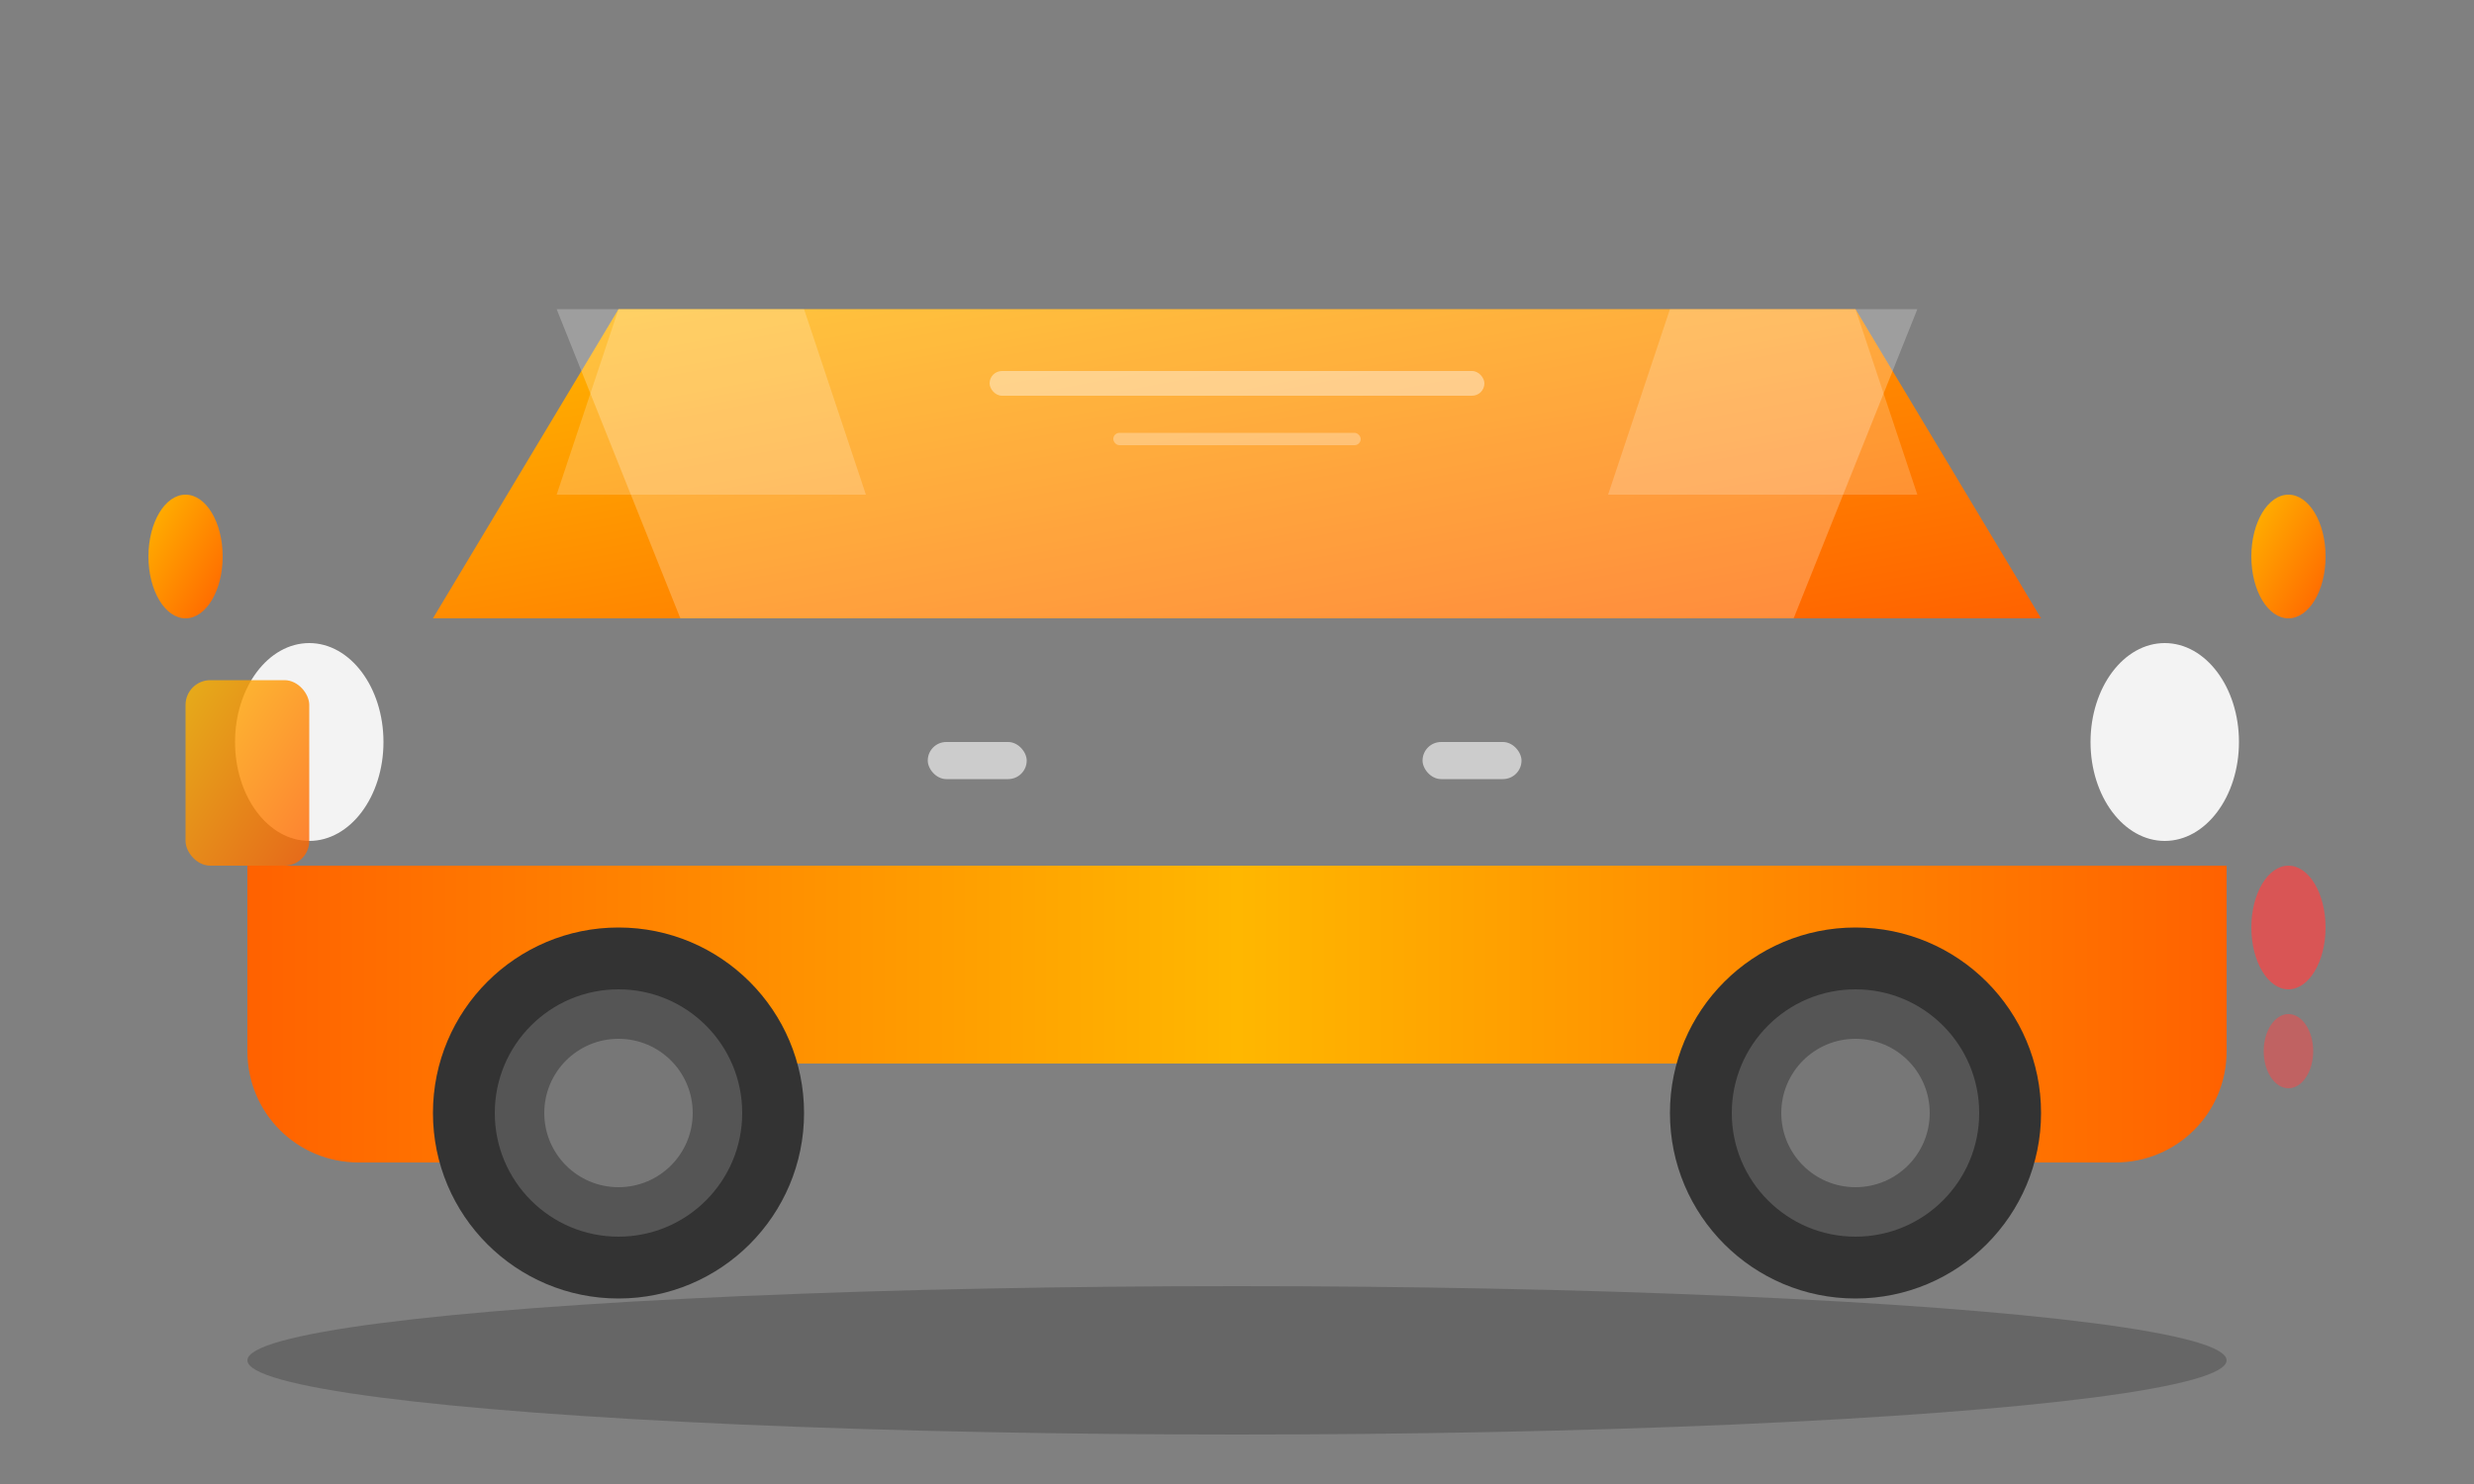 <svg xmlns="http://www.w3.org/2000/svg" viewBox="0 0 200 120" fill="none">
  <rect x="0" y="0" width="200" height="120" fill="#808080" stroke="none"/>
  <defs>
    <linearGradient id="car1Grad" x1="0%" y1="0%" x2="100%" y2="100%">
      <stop offset="0%" style="stop-color:#ffb700"/>
      <stop offset="100%" style="stop-color:#ff6200"/>
    </linearGradient>
    <linearGradient id="car1Body" x1="0%" y1="50%" x2="100%" y2="50%">
      <stop offset="0%" style="stop-color:#ff6200"/>
      <stop offset="50%" style="stop-color:#ffb700"/>
      <stop offset="100%" style="stop-color:#ff6200"/>
    </linearGradient>
  </defs>
  
  <!-- Car shadow -->
  <ellipse cx="100" cy="110" rx="80" ry="6" fill="rgba(0,0,0,0.2)"/>
  
  <!-- Car body -->
  <path d="M20 70h160v15c0 5-4 9-9 9h-8c-2 0-4-2-4-4s-2-4-4-4H45c-2 0-4 2-4 4s-2 4-4 4h-8c-5 0-9-4-9-9V70z" fill="url(#car1Body)"/>
  
  <!-- Car roof -->
  <path d="M35 50h130l-15-25H50l-15 25z" fill="url(#car1Grad)"/>
  
  <!-- Windshield -->
  <path d="M45 25h110l-10 25H55l-10-25z" fill="rgba(255,255,255,0.3)" opacity="0.8"/>
  
  <!-- Side windows -->
  <path d="M45 40h25l-5-15h-15l-5 15z" fill="rgba(255,255,255,0.2)"/>
  <path d="M130 40h25l-5-15h-15l-5 15z" fill="rgba(255,255,255,0.2)"/>
  
  <!-- Wheels -->
  <circle cx="50" cy="90" r="15" fill="#333"/>
  <circle cx="50" cy="90" r="10" fill="#555"/>
  <circle cx="50" cy="90" r="6" fill="#777"/>
  <circle cx="150" cy="90" r="15" fill="#333"/>
  <circle cx="150" cy="90" r="10" fill="#555"/>
  <circle cx="150" cy="90" r="6" fill="#777"/>
  
  <!-- Headlights -->
  <ellipse cx="25" cy="60" rx="6" ry="8" fill="#fff" opacity="0.9"/>
  <ellipse cx="175" cy="60" rx="6" ry="8" fill="#fff" opacity="0.9"/>
  
  <!-- Front grille -->
  <rect x="15" y="55" width="10" height="15" rx="2" fill="url(#car1Grad)" opacity="0.8"/>
  
  <!-- Door handles -->
  <rect x="75" y="60" width="8" height="3" rx="1.5" fill="rgba(255,255,255,0.6)"/>
  <rect x="115" y="60" width="8" height="3" rx="1.5" fill="rgba(255,255,255,0.6)"/>
  
  <!-- Side mirrors -->
  <ellipse cx="15" cy="45" rx="3" ry="5" fill="url(#car1Grad)"/>
  <ellipse cx="185" cy="45" rx="3" ry="5" fill="url(#car1Grad)"/>
  
  <!-- Car details -->
  <rect x="80" y="30" width="40" height="2" rx="1" fill="rgba(255,255,255,0.4)"/>
  <rect x="90" y="35" width="20" height="1" rx="0.5" fill="rgba(255,255,255,0.3)"/>
  
  <!-- Brake lights -->
  <ellipse cx="185" cy="75" rx="3" ry="5" fill="#ff4444" opacity="0.7"/>
  <ellipse cx="185" cy="85" rx="2" ry="3" fill="#ff4444" opacity="0.5"/>
</svg>
